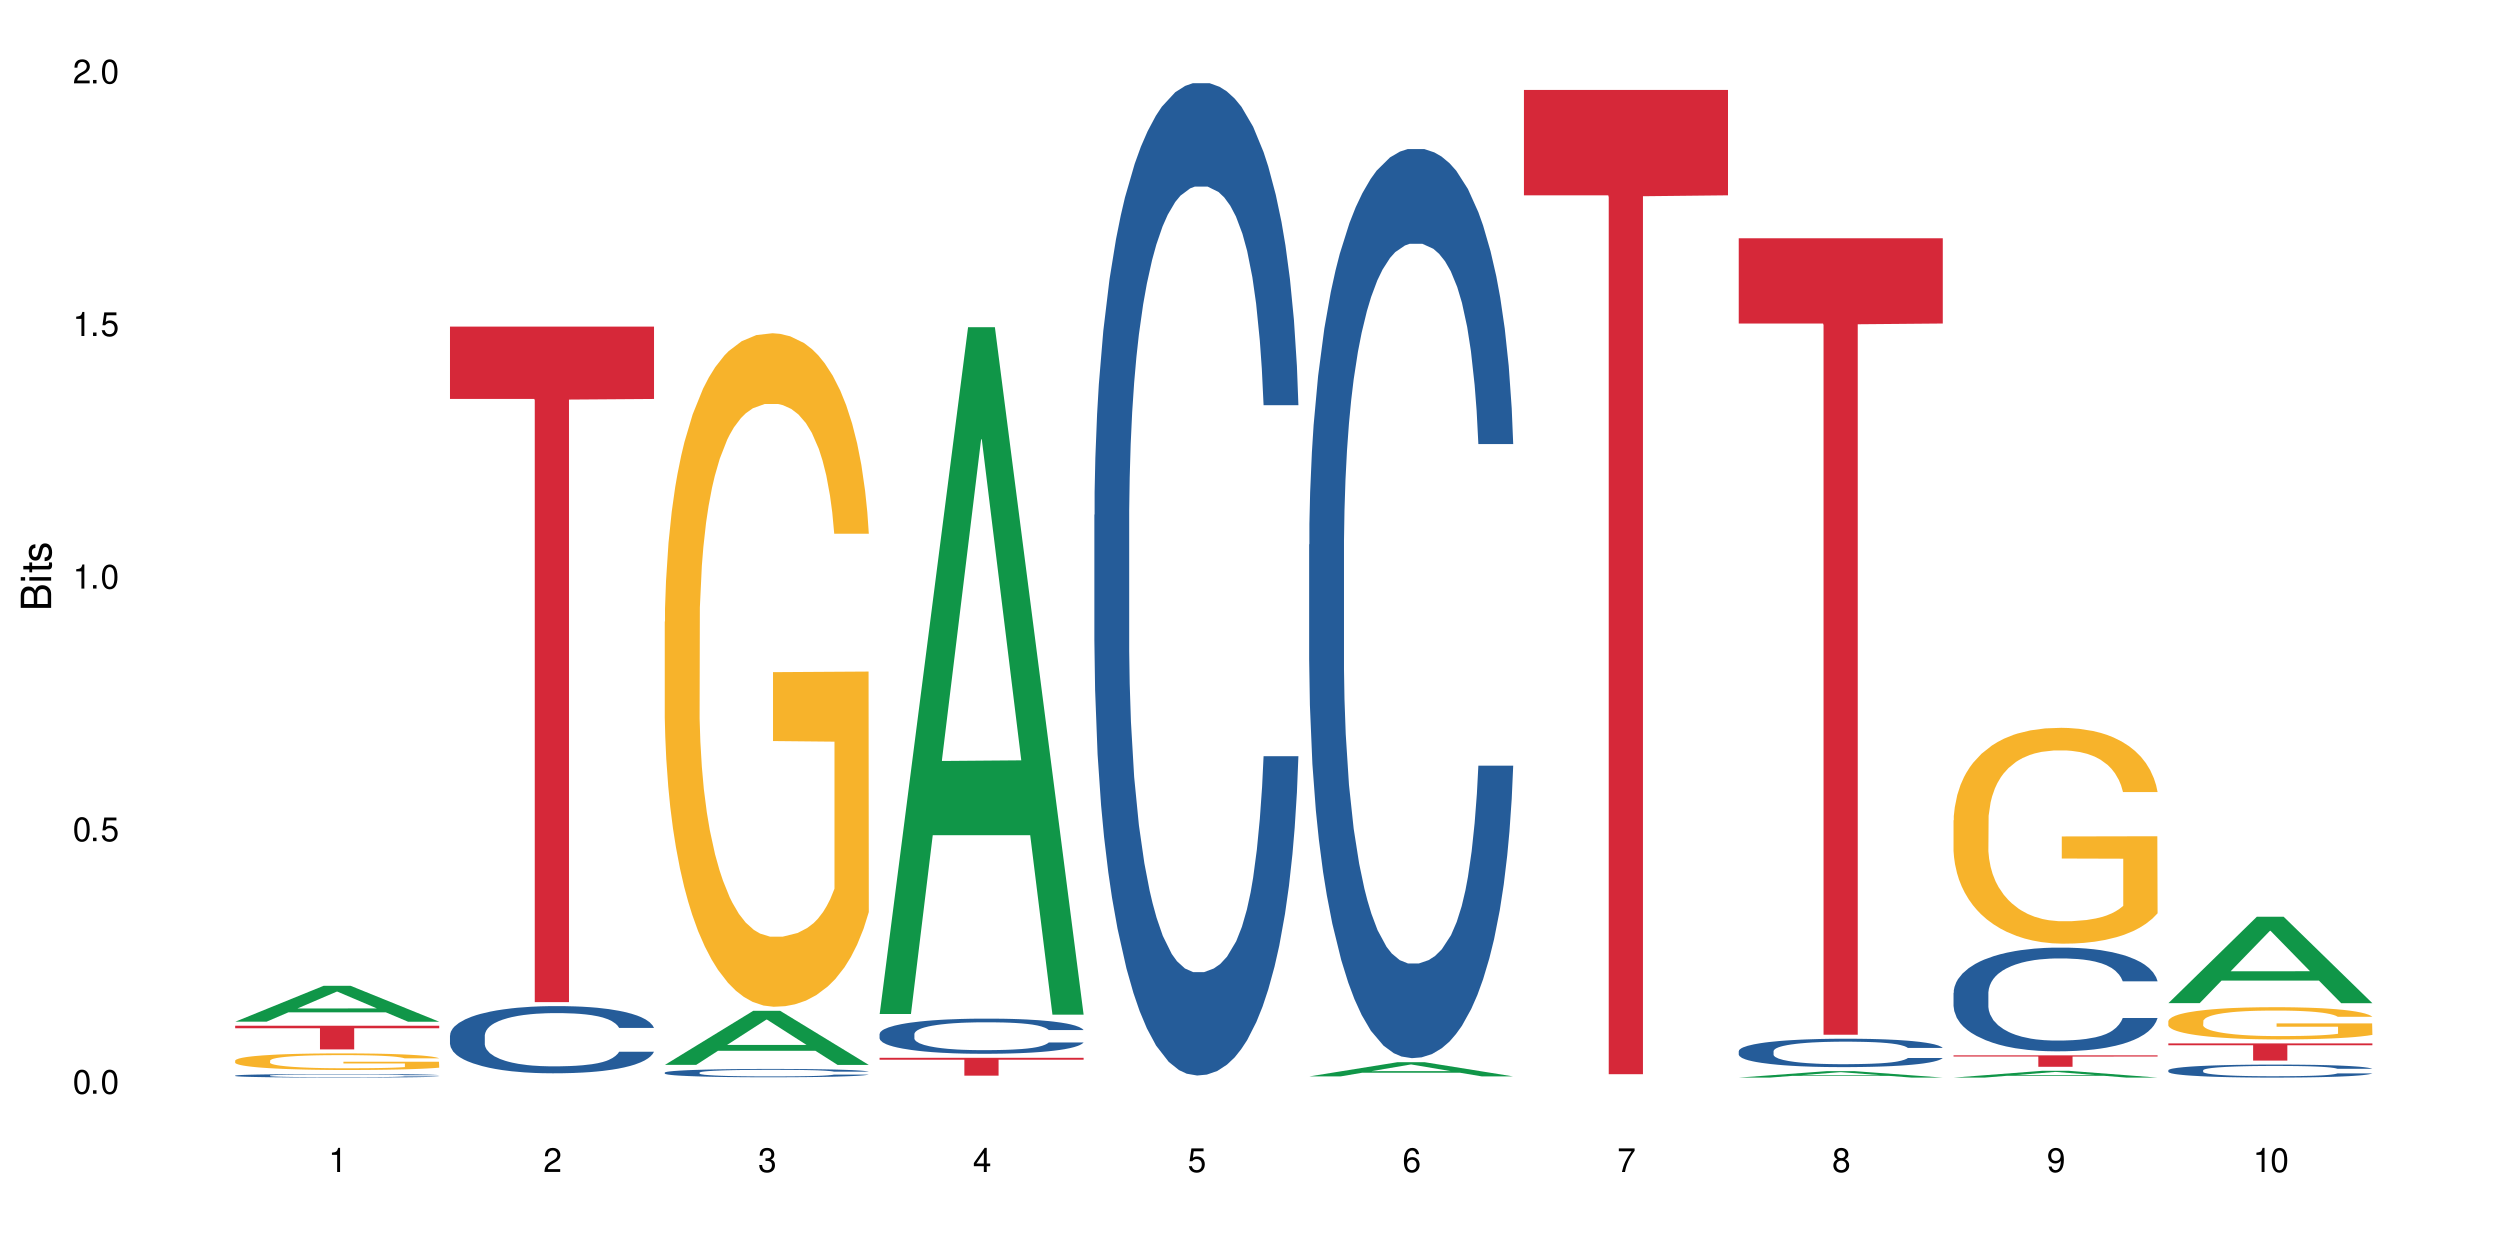 <?xml version="1.0" encoding="UTF-8"?>
<svg xmlns="http://www.w3.org/2000/svg" xmlns:xlink="http://www.w3.org/1999/xlink" width="720" height="360" viewBox="0 0 720 360">
<defs>
<g>
<g id="glyph-0-0">
</g>
<g id="glyph-0-1">
<path d="M 2.641 -6.938 C 2 -6.938 1.422 -6.656 1.078 -6.172 C 0.641 -5.562 0.406 -4.641 0.406 -3.359 C 0.406 -1.016 1.188 0.219 2.641 0.219 C 4.078 0.219 4.859 -1.016 4.859 -3.297 C 4.859 -4.641 4.656 -5.547 4.203 -6.172 C 3.844 -6.656 3.281 -6.938 2.641 -6.938 Z M 2.641 -6.188 C 3.547 -6.188 4 -5.25 4 -3.375 C 4 -1.406 3.562 -0.484 2.625 -0.484 C 1.734 -0.484 1.281 -1.438 1.281 -3.344 C 1.281 -5.25 1.734 -6.188 2.641 -6.188 Z M 2.641 -6.188 "/>
</g>
<g id="glyph-0-2">
<path d="M 1.828 -1 L 0.828 -1 L 0.828 0 L 1.828 0 Z M 1.828 -1 "/>
</g>
<g id="glyph-0-3">
<path d="M 4.562 -6.797 L 1.062 -6.797 L 0.547 -3.094 L 1.328 -3.094 C 1.719 -3.562 2.047 -3.734 2.578 -3.734 C 3.484 -3.734 4.062 -3.109 4.062 -2.094 C 4.062 -1.125 3.484 -0.531 2.578 -0.531 C 1.828 -0.531 1.375 -0.906 1.188 -1.672 L 0.328 -1.672 C 0.453 -1.109 0.547 -0.844 0.75 -0.594 C 1.125 -0.078 1.828 0.219 2.594 0.219 C 3.969 0.219 4.922 -0.781 4.922 -2.219 C 4.922 -3.562 4.031 -4.484 2.719 -4.484 C 2.25 -4.484 1.859 -4.359 1.469 -4.062 L 1.734 -5.969 L 4.562 -5.969 Z M 4.562 -6.797 "/>
</g>
<g id="glyph-0-4">
<path d="M 2.484 -4.938 L 2.484 0 L 3.328 0 L 3.328 -6.938 L 2.766 -6.938 C 2.469 -5.875 2.281 -5.734 0.984 -5.562 L 0.984 -4.938 Z M 2.484 -4.938 "/>
</g>
<g id="glyph-0-5">
<path d="M 4.859 -0.828 L 1.281 -0.828 C 1.359 -1.406 1.672 -1.781 2.5 -2.281 L 3.469 -2.828 C 4.406 -3.344 4.906 -4.062 4.906 -4.906 C 4.906 -5.484 4.672 -6.031 4.266 -6.406 C 3.859 -6.766 3.375 -6.938 2.719 -6.938 C 1.859 -6.938 1.219 -6.625 0.844 -6.031 C 0.609 -5.672 0.5 -5.234 0.484 -4.531 L 1.328 -4.531 C 1.359 -5.016 1.406 -5.281 1.531 -5.516 C 1.75 -5.938 2.188 -6.203 2.703 -6.203 C 3.469 -6.203 4.031 -5.641 4.031 -4.891 C 4.031 -4.344 3.719 -3.859 3.125 -3.516 L 2.234 -3 C 0.812 -2.172 0.406 -1.531 0.328 -0.016 L 4.859 -0.016 Z M 4.859 -0.828 "/>
</g>
<g id="glyph-0-6">
<path d="M 2.125 -3.188 L 2.578 -3.188 C 3.5 -3.188 3.984 -2.766 3.984 -1.922 C 3.984 -1.062 3.469 -0.531 2.594 -0.531 C 1.656 -0.531 1.203 -1 1.156 -2.016 L 0.312 -2.016 C 0.344 -1.453 0.438 -1.094 0.609 -0.781 C 0.953 -0.109 1.625 0.219 2.547 0.219 C 3.953 0.219 4.859 -0.625 4.859 -1.938 C 4.859 -2.828 4.516 -3.297 3.703 -3.594 C 4.344 -3.844 4.656 -4.328 4.656 -5.031 C 4.656 -6.219 3.875 -6.938 2.578 -6.938 C 1.203 -6.938 0.484 -6.172 0.453 -4.703 L 1.297 -4.703 C 1.312 -5.125 1.344 -5.359 1.453 -5.578 C 1.641 -5.969 2.062 -6.203 2.594 -6.203 C 3.344 -6.203 3.797 -5.75 3.797 -5 C 3.797 -4.516 3.609 -4.219 3.25 -4.047 C 3.016 -3.953 2.703 -3.922 2.125 -3.906 Z M 2.125 -3.188 "/>
</g>
<g id="glyph-0-7">
<path d="M 3.141 -1.672 L 3.141 0 L 3.984 0 L 3.984 -1.672 L 4.984 -1.672 L 4.984 -2.438 L 3.984 -2.438 L 3.984 -6.938 L 3.359 -6.938 L 0.266 -2.578 L 0.266 -1.672 Z M 3.141 -2.438 L 1 -2.438 L 3.141 -5.5 Z M 3.141 -2.438 "/>
</g>
<g id="glyph-0-8">
<path d="M 4.781 -5.125 C 4.609 -6.266 3.891 -6.938 2.844 -6.938 C 2.094 -6.938 1.422 -6.578 1.031 -5.953 C 0.594 -5.266 0.406 -4.422 0.406 -3.172 C 0.406 -2 0.578 -1.25 0.984 -0.641 C 1.359 -0.078 1.953 0.219 2.703 0.219 C 3.984 0.219 4.922 -0.75 4.922 -2.094 C 4.922 -3.375 4.062 -4.281 2.844 -4.281 C 2.172 -4.281 1.641 -4.031 1.281 -3.516 C 1.281 -5.234 1.828 -6.188 2.797 -6.188 C 3.391 -6.188 3.797 -5.797 3.938 -5.125 Z M 2.734 -3.531 C 3.547 -3.531 4.062 -2.953 4.062 -2.031 C 4.062 -1.156 3.484 -0.531 2.703 -0.531 C 1.922 -0.531 1.328 -1.188 1.328 -2.078 C 1.328 -2.938 1.906 -3.531 2.734 -3.531 Z M 2.734 -3.531 "/>
</g>
<g id="glyph-0-9">
<path d="M 4.984 -6.797 L 0.438 -6.797 L 0.438 -5.969 L 4.109 -5.969 C 2.5 -3.656 1.828 -2.234 1.328 0 L 2.219 0 C 2.594 -2.172 3.453 -4.047 4.984 -6.094 Z M 4.984 -6.797 "/>
</g>
<g id="glyph-0-10">
<path d="M 3.75 -3.656 C 4.469 -4.094 4.688 -4.438 4.688 -5.078 C 4.688 -6.172 3.844 -6.938 2.641 -6.938 C 1.438 -6.938 0.594 -6.172 0.594 -5.094 C 0.594 -4.438 0.812 -4.094 1.516 -3.656 C 0.734 -3.266 0.359 -2.703 0.359 -1.922 C 0.359 -0.656 1.281 0.219 2.641 0.219 C 3.984 0.219 4.922 -0.656 4.922 -1.922 C 4.922 -2.703 4.531 -3.266 3.75 -3.656 Z M 2.641 -6.188 C 3.359 -6.188 3.812 -5.75 3.812 -5.062 C 3.812 -4.406 3.344 -3.984 2.641 -3.984 C 1.922 -3.984 1.453 -4.406 1.453 -5.078 C 1.453 -5.75 1.922 -6.188 2.641 -6.188 Z M 2.641 -3.266 C 3.484 -3.266 4.062 -2.719 4.062 -1.906 C 4.062 -1.078 3.484 -0.531 2.625 -0.531 C 1.797 -0.531 1.219 -1.094 1.219 -1.906 C 1.219 -2.719 1.781 -3.266 2.641 -3.266 Z M 2.641 -3.266 "/>
</g>
<g id="glyph-0-11">
<path d="M 0.516 -1.578 C 0.672 -0.453 1.406 0.219 2.438 0.219 C 3.188 0.219 3.859 -0.141 4.266 -0.766 C 4.688 -1.453 4.891 -2.297 4.891 -3.547 C 4.891 -4.719 4.703 -5.453 4.312 -6.078 C 3.938 -6.641 3.344 -6.938 2.594 -6.938 C 1.297 -6.938 0.359 -5.969 0.359 -4.625 C 0.359 -3.344 1.234 -2.453 2.453 -2.453 C 3.094 -2.453 3.578 -2.672 4.016 -3.203 C 4 -1.484 3.469 -0.531 2.5 -0.531 C 1.906 -0.531 1.484 -0.906 1.359 -1.578 Z M 2.578 -6.203 C 3.375 -6.203 3.969 -5.531 3.969 -4.641 C 3.969 -3.797 3.391 -3.188 2.547 -3.188 C 1.734 -3.188 1.234 -3.766 1.234 -4.688 C 1.234 -5.562 1.797 -6.203 2.578 -6.203 Z M 2.578 -6.203 "/>
</g>
<g id="glyph-1-0">
</g>
<g id="glyph-1-1">
<path d="M 0 -0.953 L 0 -4.891 C 0 -5.719 -0.234 -6.344 -0.734 -6.797 C -1.188 -7.234 -1.812 -7.469 -2.5 -7.469 C -3.547 -7.469 -4.188 -7 -4.625 -5.875 C -4.984 -6.688 -5.625 -7.094 -6.531 -7.094 C -7.172 -7.094 -7.734 -6.859 -8.141 -6.391 C -8.562 -5.922 -8.75 -5.344 -8.75 -4.5 L -8.75 -0.953 Z M -4.984 -2.062 L -7.766 -2.062 L -7.766 -4.219 C -7.766 -4.844 -7.688 -5.203 -7.453 -5.5 C -7.219 -5.812 -6.859 -5.969 -6.375 -5.969 C -5.891 -5.969 -5.531 -5.812 -5.297 -5.5 C -5.062 -5.203 -4.984 -4.844 -4.984 -4.219 Z M -0.984 -2.062 L -4 -2.062 L -4 -4.781 C -4 -5.766 -3.438 -6.359 -2.484 -6.359 C -1.547 -6.359 -0.984 -5.766 -0.984 -4.781 Z M -0.984 -2.062 "/>
</g>
<g id="glyph-1-2">
<path d="M -6.281 -1.797 L -6.281 -0.797 L 0 -0.797 L 0 -1.797 Z M -8.75 -1.797 L -8.75 -0.797 L -7.484 -0.797 L -7.484 -1.797 Z M -8.75 -1.797 "/>
</g>
<g id="glyph-1-3">
<path d="M -6.281 -3.047 L -6.281 -2.016 L -8.016 -2.016 L -8.016 -1.016 L -6.281 -1.016 L -6.281 -0.172 L -5.469 -0.172 L -5.469 -1.016 L -0.719 -1.016 C -0.078 -1.016 0.281 -1.453 0.281 -2.234 C 0.281 -2.5 0.25 -2.719 0.188 -3.047 L -0.641 -3.047 C -0.609 -2.906 -0.594 -2.766 -0.594 -2.562 C -0.594 -2.141 -0.719 -2.016 -1.156 -2.016 L -5.469 -2.016 L -5.469 -3.047 Z M -6.281 -3.047 "/>
</g>
<g id="glyph-1-4">
<path d="M -4.531 -5.25 C -5.766 -5.25 -6.469 -4.422 -6.469 -2.969 C -6.469 -1.516 -5.719 -0.562 -4.547 -0.562 C -3.562 -0.562 -3.094 -1.062 -2.734 -2.562 L -2.516 -3.484 C -2.344 -4.188 -2.094 -4.469 -1.641 -4.469 C -1.047 -4.469 -0.641 -3.875 -0.641 -3 C -0.641 -2.453 -0.797 -2 -1.062 -1.75 C -1.25 -1.594 -1.422 -1.531 -1.875 -1.469 L -1.875 -0.406 C -0.422 -0.453 0.281 -1.266 0.281 -2.922 C 0.281 -4.5 -0.5 -5.516 -1.719 -5.516 C -2.656 -5.516 -3.172 -4.984 -3.469 -3.734 L -3.703 -2.766 C -3.891 -1.953 -4.156 -1.609 -4.594 -1.609 C -5.188 -1.609 -5.547 -2.125 -5.547 -2.938 C -5.547 -3.75 -5.203 -4.172 -4.531 -4.203 Z M -4.531 -5.25 "/>
</g>
</g>
</defs>
<rect x="-72" y="-36" width="864" height="432" fill="rgb(100%, 100%, 100%)" fill-opacity="1"/>
<path fill-rule="nonzero" fill="rgb(6.275%, 58.824%, 28.235%)" fill-opacity="1" d="M 67.73 294.246 L 67.793 294.238 L 93.223 283.902 L 100.945 283.902 L 126.5 294.258 L 117.52 294.258 L 111.117 291.555 L 83.051 291.555 L 76.773 294.246 L 67.73 294.246 L 85.75 290.434 L 108.543 290.426 L 97.176 285.594 L 97.051 285.582 L 96.926 285.613 L 85.688 290.426 L 85.75 290.434 Z M 67.73 294.246 "/>
<path fill-rule="nonzero" fill="rgb(14.51%, 36.078%, 60%)" fill-opacity="1" d="M 67.73 309.762 L 67.801 309.762 L 67.801 309.738 L 68.02 309.703 L 68.52 309.656 L 69.02 309.625 L 70.312 309.57 L 72.102 309.516 L 73.965 309.473 L 75.328 309.449 L 76.547 309.43 L 79.34 309.395 L 81.133 309.375 L 83.066 309.359 L 85.434 309.344 L 87.152 309.336 L 91.023 309.32 L 93.891 309.312 L 96.113 309.309 L 100.914 309.309 L 103.781 309.312 L 105.859 309.32 L 108.152 309.328 L 110.086 309.336 L 113.457 309.355 L 116.465 309.383 L 117.828 309.398 L 119.977 309.426 L 121.625 309.457 L 122.773 309.48 L 124.062 309.516 L 125.207 309.559 L 126.07 309.605 L 126.5 309.648 L 116.465 309.648 L 115.965 309.609 L 115.391 309.578 L 114.316 309.539 L 113.238 309.512 L 111.734 309.484 L 110.375 309.469 L 108.512 309.449 L 106.863 309.438 L 105.141 309.43 L 103.492 309.426 L 100.34 309.418 L 96.684 309.418 L 95.324 309.422 L 92.527 309.43 L 91.023 309.434 L 88.871 309.449 L 87.367 309.461 L 85.578 309.48 L 84.359 309.496 L 82.852 309.52 L 81.777 309.543 L 80.559 309.574 L 79.844 309.598 L 79.199 309.621 L 78.625 309.652 L 78.195 309.688 L 77.906 309.723 L 77.766 309.758 L 77.766 309.902 L 77.906 309.938 L 78.266 309.977 L 79.199 310.035 L 80.559 310.086 L 82.137 310.125 L 84.5 310.168 L 85.648 310.18 L 87.441 310.199 L 90.02 310.219 L 91.523 310.227 L 93.816 310.234 L 96.184 310.238 L 99.336 310.238 L 102.133 310.234 L 103.996 310.23 L 105.93 310.223 L 108.582 310.207 L 110.23 310.191 L 111.664 310.172 L 112.738 310.156 L 113.457 310.141 L 114.531 310.109 L 115.391 310.078 L 116.035 310.047 L 116.465 310.012 L 126.5 310.012 L 126.07 310.051 L 125.422 310.086 L 124.777 310.113 L 123.777 310.148 L 122.629 310.176 L 120.98 310.211 L 119.617 310.234 L 117.828 310.258 L 116.18 310.273 L 114.387 310.289 L 111.734 310.309 L 110.016 310.32 L 108.152 310.328 L 105.93 310.336 L 103.137 310.34 L 100.125 310.344 L 97.328 310.348 L 94.32 310.344 L 92.098 310.34 L 89.16 310.332 L 85.504 310.316 L 82.852 310.297 L 80.773 310.277 L 78.984 310.262 L 76.977 310.234 L 74.395 310.191 L 72.82 310.16 L 71.746 310.133 L 70.527 310.098 L 69.664 310.062 L 68.664 310.012 L 67.945 309.945 L 67.73 309.891 Z M 67.73 309.762 "/>
<path fill-rule="nonzero" fill="rgb(96.863%, 70.196%, 16.863%)" fill-opacity="1" d="M 67.73 305.426 L 67.801 305.422 L 67.801 305.332 L 68.09 305.137 L 68.805 304.863 L 69.738 304.641 L 70.742 304.469 L 71.387 304.375 L 72.461 304.246 L 73.395 304.148 L 75.758 303.953 L 78.77 303.77 L 80.418 303.688 L 82.281 303.613 L 84.93 303.531 L 86.148 303.5 L 89.875 303.43 L 94.105 303.387 L 98.762 303.375 L 100.914 303.379 L 103.852 303.395 L 107.863 303.445 L 110.16 303.488 L 111.949 303.531 L 113.812 303.59 L 116.105 303.676 L 118.258 303.781 L 119.977 303.887 L 121.695 304.016 L 123.129 304.156 L 124.348 304.309 L 125.422 304.492 L 126.07 304.645 L 126.5 304.801 L 116.535 304.801 L 115.965 304.645 L 115.32 304.527 L 114.242 304.383 L 113.168 304.277 L 112.094 304.195 L 110.086 304.082 L 108.367 304.012 L 106.215 303.953 L 104.137 303.914 L 101.773 303.887 L 100.34 303.879 L 96.543 303.879 L 93.102 303.906 L 91.094 303.941 L 89.66 303.977 L 87.656 304.043 L 86.438 304.098 L 85.719 304.129 L 83.57 304.266 L 82.137 304.387 L 81.348 304.473 L 80.344 304.602 L 79.629 304.719 L 78.84 304.895 L 78.41 305.027 L 77.836 305.324 L 77.766 306.109 L 77.98 306.277 L 78.41 306.457 L 78.984 306.613 L 79.844 306.777 L 80.703 306.906 L 82.207 307.078 L 83.496 307.191 L 84.5 307.266 L 86.438 307.383 L 87.227 307.422 L 89.09 307.5 L 91.023 307.562 L 93.387 307.613 L 95.18 307.641 L 98.047 307.66 L 101.703 307.66 L 106 307.637 L 108.727 307.602 L 110.59 307.566 L 111.809 307.535 L 113.312 307.488 L 114.387 307.445 L 115.391 307.395 L 116.609 307.32 L 116.609 306.277 L 98.906 306.273 L 98.906 305.781 L 126.426 305.777 L 126.5 307.488 L 124.992 307.605 L 123.129 307.719 L 121.34 307.805 L 119.477 307.879 L 116.824 307.965 L 114.672 308.016 L 111.375 308.078 L 108.367 308.117 L 105.215 308.145 L 102.418 308.156 L 99.121 308.16 L 96.184 308.152 L 93.031 308.125 L 90.52 308.09 L 88.227 308.047 L 85.934 307.988 L 83.066 307.898 L 81.203 307.824 L 79.27 307.73 L 77.336 307.621 L 75.613 307.504 L 74.469 307.414 L 73.32 307.309 L 72.102 307.176 L 70.957 307.027 L 70.098 306.895 L 69.309 306.738 L 68.734 306.594 L 68.16 306.398 L 67.875 306.242 L 67.73 306.105 Z M 67.73 305.426 "/>
<path fill-rule="nonzero" fill="rgb(83.922%, 15.686%, 22.353%)" fill-opacity="1" d="M 67.73 295.406 L 126.5 295.406 L 126.5 296.137 L 102.008 296.145 L 102.008 302.223 L 92.152 302.223 L 92.152 296.148 L 92.008 296.137 L 67.73 296.137 Z M 67.73 295.406 "/>
<path fill-rule="nonzero" fill="rgb(14.51%, 36.078%, 60%)" fill-opacity="1" d="M 129.594 298.188 L 129.664 298.168 L 129.664 297.746 L 129.879 297.074 L 130.379 296.227 L 130.883 295.641 L 132.172 294.598 L 133.965 293.59 L 135.828 292.812 L 137.188 292.352 L 138.406 292 L 141.203 291.344 L 142.992 291.008 L 144.93 290.711 L 147.293 290.41 L 149.016 290.23 L 152.883 289.949 L 155.75 289.824 L 157.973 289.773 L 162.773 289.773 L 165.641 289.844 L 167.719 289.93 L 170.012 290.074 L 171.949 290.23 L 175.316 290.621 L 178.324 291.117 L 179.688 291.398 L 181.836 291.945 L 183.484 292.477 L 184.633 292.938 L 185.922 293.59 L 187.07 294.387 L 187.93 295.289 L 188.359 296.047 L 178.324 296.047 L 177.824 295.34 L 177.25 294.793 L 176.176 294.066 L 175.102 293.555 L 173.598 293.043 L 172.234 292.707 L 170.371 292.371 L 168.723 292.16 L 167.004 292 L 165.355 291.895 L 162.199 291.789 L 158.547 291.789 L 157.184 291.824 L 154.391 291.965 L 152.883 292.09 L 150.734 292.336 L 149.23 292.566 L 147.438 292.918 L 146.219 293.219 L 144.715 293.68 L 143.641 294.086 L 142.422 294.668 L 141.703 295.109 L 141.059 295.605 L 140.484 296.188 L 140.055 296.809 L 139.77 297.461 L 139.625 298.098 L 139.625 300.84 L 139.77 301.477 L 140.129 302.219 L 141.059 303.297 L 142.422 304.234 L 143.996 304.977 L 145.504 305.508 L 146.363 305.754 L 147.508 306.035 L 149.301 306.391 L 151.879 306.742 L 153.387 306.887 L 155.68 307.027 L 158.043 307.098 L 161.199 307.098 L 163.992 307.027 L 165.855 306.938 L 167.789 306.797 L 170.441 306.496 L 172.09 306.215 L 173.523 305.879 L 174.598 305.543 L 175.316 305.258 L 176.391 304.711 L 177.25 304.109 L 177.895 303.492 L 178.324 302.891 L 188.359 302.891 L 187.93 303.598 L 187.285 304.285 L 186.641 304.797 L 185.637 305.418 L 184.488 305.965 L 182.84 306.586 L 181.48 306.992 L 179.688 307.434 L 178.039 307.77 L 176.246 308.07 L 173.598 308.422 L 171.875 308.598 L 170.012 308.758 L 167.789 308.898 L 164.996 309.023 L 161.984 309.094 L 159.191 309.113 L 156.18 309.078 L 153.957 309.008 L 151.02 308.848 L 147.367 308.527 L 144.715 308.191 L 142.637 307.855 L 140.844 307.504 L 138.836 307.027 L 136.258 306.25 L 134.68 305.648 L 133.605 305.152 L 132.387 304.461 L 131.527 303.844 L 130.523 302.855 L 129.809 301.598 L 129.594 300.625 Z M 129.594 298.188 "/>
<path fill-rule="nonzero" fill="rgb(83.922%, 15.686%, 22.353%)" fill-opacity="1" d="M 129.594 94.07 L 188.359 94.07 L 188.359 114.898 L 163.867 115.078 L 163.867 288.621 L 154.012 288.621 L 154.012 115.262 L 153.871 114.898 L 129.594 114.898 Z M 129.594 94.07 "/>
<path fill-rule="nonzero" fill="rgb(6.275%, 58.824%, 28.235%)" fill-opacity="1" d="M 191.453 306.691 L 191.516 306.68 L 216.945 291.105 L 224.668 291.105 L 250.219 306.707 L 241.242 306.707 L 234.84 302.633 L 206.773 302.633 L 200.492 306.691 L 191.453 306.691 L 209.473 300.949 L 232.266 300.934 L 220.898 293.652 L 220.773 293.641 L 220.648 293.684 L 209.41 300.934 L 209.473 300.949 Z M 191.453 306.691 "/>
<path fill-rule="nonzero" fill="rgb(14.51%, 36.078%, 60%)" fill-opacity="1" d="M 191.453 308.902 L 191.523 308.898 L 191.523 308.848 L 191.738 308.762 L 192.242 308.656 L 192.742 308.586 L 194.031 308.457 L 195.824 308.332 L 197.688 308.234 L 199.051 308.176 L 200.27 308.133 L 203.062 308.051 L 204.855 308.012 L 206.789 307.973 L 209.156 307.938 L 210.875 307.914 L 214.746 307.879 L 217.613 307.863 L 219.832 307.859 L 224.637 307.859 L 227.5 307.867 L 229.582 307.879 L 231.875 307.895 L 233.809 307.914 L 237.176 307.965 L 240.188 308.023 L 241.547 308.059 L 243.699 308.129 L 245.348 308.191 L 246.492 308.25 L 247.785 308.332 L 248.93 308.43 L 249.789 308.543 L 250.219 308.637 L 240.188 308.637 L 239.684 308.547 L 239.113 308.48 L 238.035 308.391 L 236.961 308.328 L 235.457 308.262 L 234.094 308.223 L 232.23 308.18 L 230.582 308.152 L 228.863 308.133 L 227.215 308.121 L 224.062 308.109 L 220.406 308.109 L 219.043 308.113 L 216.25 308.129 L 214.746 308.145 L 212.594 308.176 L 211.09 308.203 L 209.297 308.246 L 208.078 308.285 L 206.574 308.344 L 205.5 308.391 L 204.281 308.465 L 203.566 308.52 L 202.918 308.582 L 202.348 308.652 L 201.918 308.73 L 201.629 308.812 L 201.484 308.891 L 201.484 309.23 L 201.629 309.309 L 201.988 309.398 L 202.918 309.535 L 204.281 309.648 L 205.859 309.742 L 207.363 309.809 L 208.223 309.84 L 209.371 309.875 L 211.16 309.918 L 213.742 309.961 L 215.246 309.977 L 217.539 309.996 L 219.906 310.004 L 223.059 310.004 L 225.852 309.996 L 227.715 309.984 L 229.652 309.969 L 232.305 309.93 L 233.953 309.895 L 235.387 309.855 L 236.461 309.812 L 237.176 309.777 L 238.254 309.711 L 239.113 309.633 L 239.758 309.559 L 240.188 309.484 L 250.219 309.484 L 249.789 309.57 L 249.145 309.656 L 248.5 309.719 L 247.496 309.797 L 246.352 309.863 L 244.703 309.941 L 243.34 309.992 L 241.547 310.047 L 239.898 310.09 L 238.109 310.125 L 235.457 310.168 L 233.738 310.191 L 231.875 310.211 L 229.652 310.227 L 226.855 310.242 L 223.848 310.254 L 221.051 310.254 L 218.043 310.25 L 215.82 310.242 L 212.883 310.223 L 209.227 310.184 L 206.574 310.141 L 204.496 310.098 L 202.703 310.055 L 200.699 309.996 L 198.117 309.898 L 196.543 309.824 L 195.465 309.766 L 194.246 309.68 L 193.387 309.602 L 192.383 309.48 L 191.668 309.324 L 191.453 309.203 Z M 191.453 308.902 "/>
<path fill-rule="nonzero" fill="rgb(96.863%, 70.196%, 16.863%)" fill-opacity="1" d="M 191.453 179.055 L 191.523 178.879 L 191.523 175.336 L 191.812 167.363 L 192.527 156.379 L 193.461 147.344 L 194.461 140.258 L 195.109 136.539 L 196.184 131.223 L 197.113 127.328 L 199.48 119.355 L 202.488 111.914 L 204.137 108.727 L 206 105.715 L 208.652 102.348 L 209.871 101.105 L 213.598 98.273 L 217.828 96.5 L 222.484 95.969 L 224.637 96.148 L 227.574 96.855 L 231.586 98.805 L 233.879 100.574 L 235.672 102.348 L 237.535 104.652 L 239.828 108.195 L 241.98 112.445 L 243.699 116.695 L 245.418 122.012 L 246.852 127.68 L 248.07 133.883 L 249.145 141.32 L 249.789 147.523 L 250.219 153.723 L 240.258 153.723 L 239.684 147.523 L 239.039 142.738 L 237.965 136.895 L 236.891 132.641 L 235.816 129.273 L 233.809 124.668 L 232.09 121.836 L 229.938 119.355 L 227.859 117.762 L 225.496 116.695 L 224.062 116.344 L 220.262 116.344 L 216.824 117.582 L 214.816 119 L 213.383 120.418 L 211.375 123.074 L 210.156 125.199 L 209.441 126.617 L 207.293 132.109 L 205.859 137.07 L 205.07 140.438 L 204.066 145.75 L 203.348 150.535 L 202.562 157.621 L 202.133 162.934 L 201.559 174.98 L 201.484 206.867 L 201.703 213.602 L 202.133 220.863 L 202.703 227.242 L 203.566 233.973 L 204.426 239.109 L 205.93 246.02 L 207.219 250.625 L 208.223 253.637 L 210.156 258.422 L 210.945 260.016 L 212.809 263.203 L 214.746 265.684 L 217.109 267.809 L 218.902 268.871 L 221.77 269.758 L 225.422 269.758 L 229.723 268.695 L 232.445 267.277 L 234.309 265.863 L 235.527 264.621 L 237.035 262.672 L 238.109 260.902 L 239.113 258.953 L 240.332 255.941 L 240.332 213.602 L 222.629 213.422 L 222.629 193.582 L 250.148 193.406 L 250.219 262.672 L 248.715 267.457 L 246.852 272.062 L 245.059 275.605 L 243.195 278.617 L 240.547 281.984 L 238.395 284.109 L 235.098 286.59 L 232.09 288.184 L 228.934 289.246 L 226.141 289.777 L 222.844 289.953 L 219.906 289.602 L 216.75 288.539 L 214.242 287.121 L 211.949 285.348 L 209.656 283.047 L 206.789 279.324 L 204.926 276.312 L 202.992 272.594 L 201.055 268.164 L 199.336 263.383 L 198.191 259.66 L 197.043 255.41 L 195.824 250.094 L 194.68 244.07 L 193.816 238.578 L 193.031 232.379 L 192.457 226.531 L 191.883 218.562 L 191.598 212.184 L 191.453 206.691 Z M 191.453 179.055 "/>
<path fill-rule="nonzero" fill="rgb(6.275%, 58.824%, 28.235%)" fill-opacity="1" d="M 253.312 292.035 L 253.375 291.848 L 278.805 94.23 L 286.527 94.23 L 312.082 292.223 L 303.102 292.223 L 296.699 240.539 L 268.633 240.539 L 262.355 292.035 L 253.312 292.035 L 271.332 219.16 L 294.125 218.973 L 282.762 126.578 L 282.633 126.395 L 282.508 126.949 L 271.27 218.973 L 271.332 219.16 Z M 253.312 292.035 "/>
<path fill-rule="nonzero" fill="rgb(14.51%, 36.078%, 60%)" fill-opacity="1" d="M 253.312 297.777 L 253.387 297.766 L 253.387 297.543 L 253.602 297.191 L 254.102 296.75 L 254.605 296.441 L 255.895 295.898 L 257.684 295.371 L 259.547 294.961 L 260.91 294.723 L 262.129 294.535 L 264.922 294.195 L 266.715 294.02 L 268.652 293.859 L 271.016 293.703 L 272.734 293.613 L 276.605 293.465 L 279.473 293.398 L 281.695 293.371 L 286.496 293.371 L 289.363 293.406 L 291.441 293.453 L 293.734 293.527 L 295.668 293.613 L 299.039 293.816 L 302.047 294.074 L 303.41 294.223 L 305.559 294.508 L 307.207 294.785 L 308.355 295.027 L 309.645 295.371 L 310.793 295.785 L 311.652 296.258 L 312.082 296.656 L 302.047 296.656 L 301.547 296.285 L 300.973 296 L 299.898 295.621 L 298.824 295.352 L 297.316 295.082 L 295.957 294.906 L 294.094 294.73 L 292.445 294.621 L 290.723 294.535 L 289.074 294.48 L 285.922 294.426 L 282.266 294.426 L 280.906 294.445 L 278.109 294.52 L 276.605 294.582 L 274.457 294.711 L 272.949 294.832 L 271.16 295.02 L 269.941 295.176 L 268.434 295.414 L 267.359 295.629 L 266.141 295.934 L 265.426 296.164 L 264.781 296.426 L 264.207 296.73 L 263.777 297.055 L 263.492 297.395 L 263.348 297.73 L 263.348 299.164 L 263.492 299.496 L 263.848 299.887 L 264.781 300.449 L 266.141 300.941 L 267.719 301.328 L 269.223 301.605 L 270.082 301.734 L 271.23 301.883 L 273.023 302.07 L 275.602 302.254 L 277.105 302.328 L 279.402 302.402 L 281.766 302.438 L 284.918 302.438 L 287.715 302.402 L 289.578 302.355 L 291.512 302.281 L 294.164 302.125 L 295.812 301.977 L 297.246 301.801 L 298.32 301.625 L 299.039 301.477 L 300.113 301.191 L 300.973 300.875 L 301.617 300.551 L 302.047 300.238 L 312.082 300.238 L 311.652 300.605 L 311.008 300.969 L 310.363 301.234 L 309.359 301.559 L 308.211 301.848 L 306.562 302.172 L 305.203 302.383 L 303.41 302.613 L 301.762 302.789 L 299.969 302.949 L 297.316 303.133 L 295.598 303.227 L 293.734 303.309 L 291.512 303.383 L 288.719 303.449 L 285.707 303.484 L 282.914 303.492 L 279.902 303.477 L 277.68 303.438 L 274.742 303.355 L 271.086 303.188 L 268.434 303.012 L 266.355 302.836 L 264.566 302.652 L 262.559 302.402 L 259.98 301.996 L 258.402 301.68 L 257.328 301.422 L 256.109 301.059 L 255.25 300.738 L 254.246 300.219 L 253.527 299.562 L 253.312 299.051 Z M 253.312 297.777 "/>
<path fill-rule="nonzero" fill="rgb(83.922%, 15.686%, 22.353%)" fill-opacity="1" d="M 253.312 304.645 L 312.082 304.645 L 312.082 305.195 L 287.59 305.199 L 287.59 309.797 L 277.734 309.797 L 277.734 305.207 L 277.594 305.195 L 253.312 305.195 Z M 253.312 304.645 "/>
<path fill-rule="nonzero" fill="rgb(14.51%, 36.078%, 60%)" fill-opacity="1" d="M 315.176 148.301 L 315.246 148.043 L 315.246 141.77 L 315.461 131.844 L 315.961 119.305 L 316.465 110.684 L 317.754 95.27 L 319.547 80.379 L 321.41 68.887 L 322.77 62.094 L 323.988 56.867 L 326.785 47.203 L 328.578 42.238 L 330.512 37.797 L 332.875 33.355 L 334.598 30.742 L 338.465 26.562 L 341.332 24.734 L 343.555 23.953 L 348.355 23.953 L 351.223 24.996 L 353.301 26.301 L 355.594 28.395 L 357.531 30.742 L 360.898 36.492 L 363.91 43.805 L 365.27 47.984 L 367.422 56.086 L 369.07 63.922 L 370.215 70.715 L 371.504 80.379 L 372.652 92.137 L 373.512 105.457 L 373.941 116.691 L 363.91 116.691 L 363.406 106.242 L 362.832 98.145 L 361.758 87.434 L 360.684 79.855 L 359.18 72.281 L 357.816 67.316 L 355.953 62.355 L 354.305 59.219 L 352.586 56.867 L 350.938 55.301 L 347.785 53.734 L 344.129 53.734 L 342.766 54.254 L 339.973 56.344 L 338.465 58.176 L 336.316 61.832 L 334.812 65.227 L 333.02 70.453 L 331.801 74.895 L 330.297 81.688 L 329.223 87.695 L 328.004 96.316 L 327.285 102.848 L 326.641 110.16 L 326.066 118.781 L 325.637 127.926 L 325.352 137.59 L 325.207 146.996 L 325.207 187.488 L 325.352 196.895 L 325.711 207.867 L 326.641 223.801 L 328.004 237.648 L 329.578 248.617 L 331.086 256.457 L 331.945 260.113 L 333.09 264.293 L 334.883 269.52 L 337.465 274.742 L 338.969 276.832 L 341.262 278.922 L 343.625 279.969 L 346.781 279.969 L 349.574 278.922 L 351.438 277.617 L 353.375 275.527 L 356.023 271.086 L 357.672 266.906 L 359.105 261.941 L 360.184 256.98 L 360.898 252.801 L 361.973 244.699 L 362.832 235.816 L 363.48 226.676 L 363.91 217.793 L 373.941 217.793 L 373.512 228.242 L 372.867 238.43 L 372.223 246.008 L 371.219 255.148 L 370.07 263.25 L 368.422 272.391 L 367.062 278.402 L 365.27 284.93 L 363.621 289.895 L 361.832 294.336 L 359.18 299.562 L 357.457 302.172 L 355.594 304.523 L 353.375 306.613 L 350.578 308.441 L 347.57 309.488 L 344.773 309.75 L 341.762 309.227 L 339.543 308.184 L 336.602 305.832 L 332.949 301.129 L 330.297 296.164 L 328.219 291.203 L 326.426 285.977 L 324.418 278.922 L 321.84 267.43 L 320.262 258.547 L 319.188 251.23 L 317.969 241.043 L 317.109 231.898 L 316.105 217.27 L 315.391 198.723 L 315.176 184.355 Z M 315.176 148.301 "/>
<path fill-rule="nonzero" fill="rgb(6.275%, 58.824%, 28.235%)" fill-opacity="1" d="M 377.035 310.008 L 377.098 310.004 L 402.527 305.906 L 410.25 305.906 L 435.805 310.012 L 426.824 310.012 L 420.422 308.938 L 392.355 308.938 L 386.078 310.008 L 377.035 310.008 L 395.055 308.496 L 417.848 308.492 L 406.48 306.574 L 406.355 306.57 L 406.23 306.582 L 394.992 308.492 L 395.055 308.496 Z M 377.035 310.008 "/>
<path fill-rule="nonzero" fill="rgb(14.51%, 36.078%, 60%)" fill-opacity="1" d="M 377.035 156.852 L 377.105 156.613 L 377.105 150.867 L 377.32 141.773 L 377.824 130.285 L 378.324 122.391 L 379.617 108.27 L 381.406 94.629 L 383.27 84.098 L 384.633 77.875 L 385.852 73.09 L 388.645 64.234 L 390.438 59.688 L 392.371 55.617 L 394.738 51.547 L 396.457 49.156 L 400.328 45.328 L 403.195 43.652 L 405.414 42.934 L 410.219 42.934 L 413.086 43.891 L 415.164 45.086 L 417.457 47 L 419.391 49.156 L 422.758 54.422 L 425.77 61.121 L 427.133 64.949 L 429.281 72.371 L 430.93 79.551 L 432.078 85.773 L 433.367 94.629 L 434.512 105.398 L 435.375 117.602 L 435.805 127.895 L 425.77 127.895 L 425.27 118.32 L 424.695 110.902 L 423.621 101.09 L 422.543 94.148 L 421.039 87.207 L 419.68 82.66 L 417.816 78.113 L 416.168 75.242 L 414.445 73.09 L 412.797 71.652 L 409.645 70.215 L 405.988 70.215 L 404.629 70.695 L 401.832 72.609 L 400.328 74.285 L 398.176 77.637 L 396.672 80.746 L 394.879 85.531 L 393.664 89.602 L 392.156 95.824 L 391.082 101.328 L 389.863 109.227 L 389.148 115.211 L 388.504 121.91 L 387.93 129.809 L 387.5 138.184 L 387.211 147.039 L 387.07 155.656 L 387.07 192.75 L 387.211 201.367 L 387.57 211.418 L 388.504 226.016 L 389.863 238.699 L 391.441 248.754 L 392.945 255.934 L 393.805 259.281 L 394.953 263.113 L 396.742 267.898 L 399.324 272.684 L 400.828 274.602 L 403.121 276.516 L 405.488 277.473 L 408.641 277.473 L 411.438 276.516 L 413.301 275.316 L 415.234 273.402 L 417.887 269.336 L 419.535 265.504 L 420.969 260.957 L 422.043 256.41 L 422.758 252.582 L 423.836 245.164 L 424.695 237.027 L 425.34 228.648 L 425.77 220.512 L 435.805 220.512 L 435.375 230.086 L 434.727 239.418 L 434.082 246.359 L 433.078 254.734 L 431.934 262.156 L 430.285 270.531 L 428.922 276.035 L 427.133 282.02 L 425.484 286.566 L 423.691 290.633 L 421.039 295.422 L 419.32 297.812 L 417.457 299.969 L 415.234 301.883 L 412.438 303.559 L 409.43 304.516 L 406.633 304.754 L 403.625 304.277 L 401.402 303.32 L 398.465 301.164 L 394.809 296.855 L 392.156 292.309 L 390.078 287.762 L 388.289 282.977 L 386.281 276.516 L 383.699 265.984 L 382.125 257.848 L 381.047 251.145 L 379.832 241.812 L 378.969 233.438 L 377.969 220.035 L 377.25 203.043 L 377.035 189.879 Z M 377.035 156.852 "/>
<path fill-rule="nonzero" fill="rgb(83.922%, 15.686%, 22.353%)" fill-opacity="1" d="M 438.895 25.906 L 497.664 25.906 L 497.664 56.25 L 473.172 56.516 L 473.172 309.371 L 463.316 309.371 L 463.316 56.781 L 463.176 56.25 L 438.895 56.25 Z M 438.895 25.906 "/>
<path fill-rule="nonzero" fill="rgb(6.275%, 58.824%, 28.235%)" fill-opacity="1" d="M 500.758 310.344 L 500.82 310.344 L 526.25 308.48 L 533.973 308.48 L 559.523 310.348 L 550.547 310.348 L 544.141 309.859 L 516.078 309.859 L 509.797 310.344 L 500.758 310.344 L 518.777 309.656 L 541.566 309.656 L 530.203 308.785 L 530.078 308.785 L 529.953 308.789 L 518.715 309.656 L 518.777 309.656 Z M 500.758 310.344 "/>
<path fill-rule="nonzero" fill="rgb(14.51%, 36.078%, 60%)" fill-opacity="1" d="M 500.758 302.715 L 500.828 302.707 L 500.828 302.527 L 501.043 302.242 L 501.547 301.883 L 502.047 301.637 L 503.336 301.195 L 505.129 300.77 L 506.992 300.441 L 508.355 300.246 L 509.57 300.098 L 512.367 299.82 L 514.16 299.68 L 516.094 299.555 L 518.461 299.426 L 520.18 299.352 L 524.051 299.23 L 526.914 299.18 L 529.137 299.156 L 533.938 299.156 L 536.805 299.188 L 538.883 299.223 L 541.18 299.285 L 543.113 299.352 L 546.48 299.516 L 549.492 299.727 L 550.852 299.844 L 553.004 300.074 L 554.652 300.301 L 555.797 300.496 L 557.09 300.77 L 558.234 301.105 L 559.094 301.488 L 559.523 301.809 L 549.492 301.809 L 548.988 301.512 L 548.418 301.277 L 547.34 300.973 L 546.266 300.754 L 544.762 300.539 L 543.398 300.398 L 541.535 300.254 L 539.887 300.164 L 538.168 300.098 L 536.52 300.055 L 533.367 300.008 L 529.711 300.008 L 528.348 300.023 L 525.555 300.082 L 524.051 300.137 L 521.898 300.238 L 520.395 300.336 L 518.602 300.488 L 517.383 300.613 L 515.879 300.809 L 514.805 300.98 L 513.586 301.227 L 512.867 301.414 L 512.223 301.621 L 511.652 301.867 L 511.219 302.129 L 510.934 302.406 L 510.789 302.676 L 510.789 303.836 L 510.934 304.102 L 511.293 304.418 L 512.223 304.871 L 513.586 305.27 L 515.164 305.582 L 516.668 305.805 L 517.527 305.91 L 518.676 306.031 L 520.465 306.18 L 523.047 306.328 L 524.551 306.391 L 526.844 306.449 L 529.211 306.48 L 532.363 306.48 L 535.156 306.449 L 537.02 306.41 L 538.957 306.352 L 541.609 306.227 L 543.258 306.105 L 544.691 305.965 L 545.766 305.82 L 546.48 305.703 L 547.555 305.469 L 548.418 305.215 L 549.062 304.953 L 549.492 304.699 L 559.523 304.699 L 559.094 305 L 558.449 305.293 L 557.805 305.508 L 556.801 305.77 L 555.656 306 L 554.008 306.262 L 552.645 306.434 L 550.852 306.621 L 549.203 306.762 L 547.414 306.891 L 544.762 307.039 L 543.043 307.113 L 541.18 307.18 L 538.957 307.242 L 536.16 307.293 L 533.152 307.324 L 530.355 307.332 L 527.348 307.316 L 525.125 307.285 L 522.188 307.219 L 518.531 307.086 L 515.879 306.941 L 513.801 306.801 L 512.008 306.652 L 510.004 306.449 L 507.422 306.121 L 505.844 305.867 L 504.77 305.656 L 503.551 305.367 L 502.691 305.105 L 501.688 304.688 L 500.973 304.156 L 500.758 303.746 Z M 500.758 302.715 "/>
<path fill-rule="nonzero" fill="rgb(83.922%, 15.686%, 22.353%)" fill-opacity="1" d="M 500.758 68.617 L 559.523 68.617 L 559.523 93.172 L 535.031 93.387 L 535.031 298.008 L 525.18 298.008 L 525.18 93.602 L 525.035 93.172 L 500.758 93.172 Z M 500.758 68.617 "/>
<path fill-rule="nonzero" fill="rgb(6.275%, 58.824%, 28.235%)" fill-opacity="1" d="M 562.617 310.344 L 562.68 310.344 L 588.109 308.395 L 595.832 308.395 L 621.387 310.348 L 612.406 310.348 L 606.004 309.836 L 577.938 309.836 L 571.66 310.344 L 562.617 310.344 L 580.637 309.625 L 603.43 309.625 L 592.066 308.715 L 591.938 308.715 L 591.812 308.719 L 580.574 309.625 L 580.637 309.625 Z M 562.617 310.344 "/>
<path fill-rule="nonzero" fill="rgb(14.51%, 36.078%, 60%)" fill-opacity="1" d="M 562.617 285.922 L 562.691 285.895 L 562.691 285.238 L 562.906 284.203 L 563.406 282.891 L 563.906 281.992 L 565.199 280.379 L 566.988 278.824 L 568.852 277.625 L 570.215 276.914 L 571.434 276.367 L 574.227 275.359 L 576.02 274.84 L 577.953 274.375 L 580.32 273.914 L 582.039 273.641 L 585.91 273.203 L 588.777 273.012 L 591 272.93 L 595.801 272.93 L 598.668 273.039 L 600.746 273.176 L 603.039 273.395 L 604.973 273.641 L 608.344 274.242 L 611.352 275.004 L 612.715 275.441 L 614.863 276.289 L 616.512 277.105 L 617.66 277.816 L 618.949 278.824 L 620.098 280.055 L 620.957 281.445 L 621.387 282.617 L 611.352 282.617 L 610.852 281.527 L 610.277 280.68 L 609.203 279.562 L 608.129 278.77 L 606.621 277.98 L 605.262 277.461 L 603.398 276.941 L 601.75 276.613 L 600.027 276.367 L 598.379 276.207 L 595.227 276.043 L 591.57 276.043 L 590.211 276.098 L 587.414 276.316 L 585.91 276.504 L 583.762 276.887 L 582.254 277.242 L 580.465 277.789 L 579.246 278.254 L 577.738 278.961 L 576.664 279.59 L 575.445 280.488 L 574.73 281.172 L 574.086 281.938 L 573.512 282.836 L 573.082 283.793 L 572.793 284.801 L 572.652 285.785 L 572.652 290.016 L 572.793 290.996 L 573.152 292.145 L 574.086 293.809 L 575.445 295.254 L 577.023 296.398 L 578.527 297.219 L 579.387 297.602 L 580.535 298.039 L 582.328 298.582 L 584.906 299.129 L 586.41 299.348 L 588.707 299.566 L 591.07 299.676 L 594.223 299.676 L 597.02 299.566 L 598.883 299.43 L 600.816 299.211 L 603.469 298.746 L 605.117 298.309 L 606.551 297.793 L 607.625 297.273 L 608.344 296.836 L 609.418 295.992 L 610.277 295.062 L 610.922 294.109 L 611.352 293.18 L 621.387 293.18 L 620.957 294.273 L 620.312 295.336 L 619.664 296.129 L 618.664 297.082 L 617.516 297.93 L 615.867 298.883 L 614.504 299.512 L 612.715 300.195 L 611.066 300.711 L 609.273 301.176 L 606.621 301.723 L 604.902 301.996 L 603.039 302.242 L 600.816 302.457 L 598.023 302.648 L 595.012 302.758 L 592.219 302.785 L 589.207 302.73 L 586.984 302.621 L 584.047 302.375 L 580.391 301.887 L 577.738 301.367 L 575.66 300.848 L 573.871 300.301 L 571.863 299.566 L 569.281 298.363 L 567.707 297.438 L 566.633 296.672 L 565.414 295.609 L 564.555 294.652 L 563.551 293.125 L 562.832 291.188 L 562.617 289.688 Z M 562.617 285.922 "/>
<path fill-rule="nonzero" fill="rgb(96.863%, 70.196%, 16.863%)" fill-opacity="1" d="M 562.617 236.238 L 562.691 236.18 L 562.691 235.047 L 562.977 232.492 L 563.691 228.969 L 564.625 226.074 L 565.629 223.805 L 566.273 222.613 L 567.348 220.906 L 568.281 219.66 L 570.645 217.105 L 573.656 214.719 L 575.305 213.699 L 577.168 212.73 L 579.816 211.652 L 581.035 211.258 L 584.762 210.348 L 588.992 209.781 L 593.648 209.609 L 595.801 209.668 L 598.738 209.895 L 602.754 210.52 L 605.047 211.086 L 606.836 211.652 L 608.699 212.391 L 610.992 213.527 L 613.145 214.891 L 614.863 216.254 L 616.586 217.957 L 618.016 219.773 L 619.234 221.758 L 620.312 224.145 L 620.957 226.133 L 621.387 228.117 L 611.426 228.117 L 610.852 226.133 L 610.207 224.598 L 609.129 222.727 L 608.055 221.363 L 606.98 220.285 L 604.973 218.809 L 603.254 217.898 L 601.105 217.105 L 599.023 216.594 L 596.66 216.254 L 595.227 216.141 L 591.43 216.141 L 587.988 216.535 L 585.98 216.992 L 584.547 217.445 L 582.543 218.297 L 581.324 218.977 L 580.605 219.434 L 578.457 221.191 L 577.023 222.781 L 576.234 223.859 L 575.23 225.562 L 574.516 227.098 L 573.727 229.367 L 573.297 231.07 L 572.723 234.934 L 572.652 245.152 L 572.867 247.309 L 573.297 249.637 L 573.871 251.68 L 574.73 253.84 L 575.59 255.484 L 577.094 257.699 L 578.387 259.176 L 579.387 260.141 L 581.324 261.676 L 582.113 262.184 L 583.977 263.207 L 585.91 264 L 588.273 264.684 L 590.066 265.023 L 592.934 265.309 L 596.59 265.309 L 600.891 264.969 L 603.613 264.512 L 605.477 264.059 L 606.695 263.66 L 608.199 263.035 L 609.273 262.469 L 610.277 261.844 L 611.496 260.879 L 611.496 247.309 L 593.793 247.254 L 593.793 240.895 L 621.312 240.836 L 621.387 263.035 L 619.879 264.57 L 618.016 266.047 L 616.227 267.18 L 614.363 268.148 L 611.711 269.227 L 609.559 269.906 L 606.266 270.703 L 603.254 271.211 L 600.102 271.555 L 597.305 271.723 L 594.008 271.781 L 591.07 271.668 L 587.918 271.324 L 585.41 270.871 L 583.113 270.305 L 580.82 269.566 L 577.953 268.375 L 576.09 267.41 L 574.156 266.215 L 572.223 264.797 L 570.5 263.266 L 569.355 262.07 L 568.207 260.707 L 566.988 259.004 L 565.844 257.074 L 564.984 255.316 L 564.195 253.328 L 563.621 251.453 L 563.047 248.898 L 562.762 246.855 L 562.617 245.094 Z M 562.617 236.238 "/>
<path fill-rule="nonzero" fill="rgb(83.922%, 15.686%, 22.353%)" fill-opacity="1" d="M 562.617 303.938 L 621.387 303.938 L 621.387 304.289 L 596.895 304.293 L 596.895 307.246 L 587.039 307.246 L 587.039 304.297 L 586.895 304.289 L 562.617 304.289 Z M 562.617 303.938 "/>
<path fill-rule="nonzero" fill="rgb(6.275%, 58.824%, 28.235%)" fill-opacity="1" d="M 624.48 288.898 L 624.543 288.875 L 649.969 264.023 L 657.691 264.023 L 683.246 288.922 L 674.27 288.922 L 667.863 282.422 L 639.797 282.422 L 633.52 288.898 L 624.48 288.898 L 642.5 279.734 L 665.289 279.711 L 653.926 268.09 L 653.801 268.066 L 653.676 268.137 L 642.438 279.711 L 642.5 279.734 Z M 624.48 288.898 "/>
<path fill-rule="nonzero" fill="rgb(14.51%, 36.078%, 60%)" fill-opacity="1" d="M 624.48 308.23 L 624.551 308.23 L 624.551 308.148 L 624.766 308.016 L 625.266 307.852 L 625.77 307.738 L 627.059 307.539 L 628.852 307.344 L 630.715 307.191 L 632.074 307.105 L 633.293 307.035 L 636.09 306.91 L 637.879 306.844 L 639.816 306.785 L 642.18 306.727 L 643.902 306.691 L 647.77 306.637 L 650.637 306.613 L 652.859 306.605 L 657.66 306.605 L 660.527 306.617 L 662.605 306.637 L 664.898 306.664 L 666.836 306.691 L 670.203 306.77 L 673.215 306.863 L 674.574 306.918 L 676.727 307.023 L 678.375 307.129 L 679.52 307.215 L 680.809 307.344 L 681.957 307.496 L 682.816 307.672 L 683.246 307.82 L 673.215 307.82 L 672.711 307.684 L 672.137 307.574 L 671.062 307.434 L 669.988 307.336 L 668.484 307.238 L 667.121 307.172 L 665.258 307.105 L 663.609 307.066 L 661.891 307.035 L 660.242 307.016 L 657.086 306.996 L 653.434 306.996 L 652.07 307 L 649.277 307.027 L 647.77 307.051 L 645.621 307.102 L 644.117 307.145 L 642.324 307.215 L 641.105 307.27 L 639.602 307.359 L 638.527 307.438 L 637.309 307.551 L 636.59 307.637 L 635.945 307.734 L 635.371 307.848 L 634.941 307.965 L 634.656 308.094 L 634.512 308.215 L 634.512 308.746 L 634.656 308.867 L 635.016 309.012 L 635.945 309.223 L 637.309 309.402 L 638.883 309.547 L 640.391 309.648 L 641.25 309.695 L 642.395 309.75 L 644.188 309.82 L 646.766 309.887 L 648.273 309.914 L 650.566 309.941 L 652.93 309.957 L 656.086 309.957 L 658.879 309.941 L 660.742 309.926 L 662.68 309.898 L 665.328 309.84 L 666.977 309.785 L 668.41 309.719 L 669.488 309.656 L 670.203 309.602 L 671.277 309.496 L 672.137 309.379 L 672.781 309.258 L 673.215 309.141 L 683.246 309.141 L 682.816 309.277 L 682.172 309.414 L 681.527 309.512 L 680.523 309.633 L 679.375 309.738 L 677.727 309.855 L 676.367 309.938 L 674.574 310.02 L 672.926 310.086 L 671.133 310.145 L 668.484 310.211 L 666.762 310.246 L 664.898 310.277 L 662.68 310.305 L 659.883 310.328 L 656.871 310.344 L 654.078 310.348 L 651.066 310.34 L 648.848 310.324 L 645.906 310.293 L 642.254 310.234 L 639.602 310.168 L 637.523 310.102 L 635.73 310.035 L 633.723 309.941 L 631.145 309.793 L 629.566 309.676 L 628.492 309.578 L 627.273 309.445 L 626.414 309.328 L 625.41 309.137 L 624.695 308.891 L 624.48 308.703 Z M 624.48 308.23 "/>
<path fill-rule="nonzero" fill="rgb(96.863%, 70.196%, 16.863%)" fill-opacity="1" d="M 624.48 294.051 L 624.551 294.039 L 624.551 293.871 L 624.836 293.488 L 625.555 292.965 L 626.484 292.531 L 627.488 292.191 L 628.133 292.012 L 629.207 291.758 L 630.141 291.57 L 632.504 291.191 L 635.516 290.836 L 637.164 290.684 L 639.027 290.539 L 641.68 290.375 L 642.898 290.316 L 646.625 290.18 L 650.852 290.098 L 655.512 290.07 L 657.66 290.078 L 660.598 290.113 L 664.613 290.207 L 666.906 290.293 L 668.699 290.375 L 670.562 290.488 L 672.855 290.656 L 675.004 290.859 L 676.727 291.062 L 678.445 291.316 L 679.879 291.59 L 681.098 291.887 L 682.172 292.242 L 682.816 292.539 L 683.246 292.836 L 673.285 292.836 L 672.711 292.539 L 672.066 292.309 L 670.992 292.031 L 669.918 291.828 L 668.84 291.664 L 666.836 291.445 L 665.113 291.309 L 662.965 291.191 L 660.887 291.113 L 658.52 291.062 L 657.086 291.047 L 653.289 291.047 L 649.848 291.105 L 647.844 291.172 L 646.41 291.242 L 644.402 291.367 L 643.184 291.469 L 642.469 291.539 L 640.316 291.801 L 638.883 292.039 L 638.098 292.199 L 637.094 292.453 L 636.375 292.684 L 635.586 293.023 L 635.156 293.277 L 634.586 293.855 L 634.512 295.379 L 634.727 295.703 L 635.156 296.051 L 635.73 296.355 L 636.59 296.68 L 637.449 296.926 L 638.957 297.254 L 640.246 297.477 L 641.25 297.621 L 643.184 297.848 L 643.973 297.926 L 645.836 298.078 L 647.77 298.195 L 650.137 298.297 L 651.926 298.348 L 654.793 298.391 L 658.449 298.391 L 662.75 298.34 L 665.473 298.273 L 667.336 298.203 L 668.555 298.145 L 670.059 298.051 L 671.133 297.969 L 672.137 297.875 L 673.355 297.73 L 673.355 295.703 L 655.656 295.695 L 655.656 294.746 L 683.176 294.734 L 683.246 298.051 L 681.742 298.281 L 679.879 298.5 L 678.086 298.672 L 676.223 298.816 L 673.57 298.977 L 671.422 299.078 L 668.125 299.195 L 665.113 299.273 L 661.961 299.324 L 659.168 299.352 L 655.871 299.359 L 652.93 299.34 L 649.777 299.289 L 647.27 299.223 L 644.977 299.137 L 642.684 299.027 L 639.816 298.848 L 637.953 298.707 L 636.016 298.527 L 634.082 298.316 L 632.363 298.086 L 631.215 297.906 L 630.07 297.703 L 628.852 297.449 L 627.703 297.16 L 626.844 296.898 L 626.055 296.602 L 625.48 296.32 L 624.91 295.941 L 624.621 295.637 L 624.48 295.371 Z M 624.48 294.051 "/>
<path fill-rule="nonzero" fill="rgb(83.922%, 15.686%, 22.353%)" fill-opacity="1" d="M 624.48 300.508 L 683.246 300.508 L 683.246 301.039 L 658.754 301.043 L 658.754 305.453 L 648.898 305.453 L 648.898 301.047 L 648.758 301.039 L 624.48 301.039 Z M 624.48 300.508 "/>
<g fill="rgb(0%, 0%, 0%)" fill-opacity="1">
<use xlink:href="#glyph-0-1" x="20.965" y="314.993"/>
<use xlink:href="#glyph-0-2" x="25.965" y="314.993"/>
<use xlink:href="#glyph-0-1" x="28.965" y="314.993"/>
</g>
<g fill="rgb(0%, 0%, 0%)" fill-opacity="1">
<use xlink:href="#glyph-0-1" x="20.965" y="242.251"/>
<use xlink:href="#glyph-0-2" x="25.965" y="242.251"/>
<use xlink:href="#glyph-0-3" x="28.965" y="242.251"/>
</g>
<g fill="rgb(0%, 0%, 0%)" fill-opacity="1">
<use xlink:href="#glyph-0-4" x="20.965" y="169.509"/>
<use xlink:href="#glyph-0-2" x="25.965" y="169.509"/>
<use xlink:href="#glyph-0-1" x="28.965" y="169.509"/>
</g>
<g fill="rgb(0%, 0%, 0%)" fill-opacity="1">
<use xlink:href="#glyph-0-4" x="20.965" y="96.767"/>
<use xlink:href="#glyph-0-2" x="25.965" y="96.767"/>
<use xlink:href="#glyph-0-3" x="28.965" y="96.767"/>
</g>
<g fill="rgb(0%, 0%, 0%)" fill-opacity="1">
<use xlink:href="#glyph-0-5" x="20.965" y="24.024"/>
<use xlink:href="#glyph-0-2" x="25.965" y="24.024"/>
<use xlink:href="#glyph-0-1" x="28.965" y="24.024"/>
</g>
<g fill="rgb(0%, 0%, 0%)" fill-opacity="1">
<use xlink:href="#glyph-0-4" x="94.613" y="337.532"/>
</g>
<g fill="rgb(0%, 0%, 0%)" fill-opacity="1">
<use xlink:href="#glyph-0-5" x="156.477" y="337.532"/>
</g>
<g fill="rgb(0%, 0%, 0%)" fill-opacity="1">
<use xlink:href="#glyph-0-6" x="218.336" y="337.532"/>
</g>
<g fill="rgb(0%, 0%, 0%)" fill-opacity="1">
<use xlink:href="#glyph-0-7" x="280.199" y="337.532"/>
</g>
<g fill="rgb(0%, 0%, 0%)" fill-opacity="1">
<use xlink:href="#glyph-0-3" x="342.059" y="337.532"/>
</g>
<g fill="rgb(0%, 0%, 0%)" fill-opacity="1">
<use xlink:href="#glyph-0-8" x="403.918" y="337.532"/>
</g>
<g fill="rgb(0%, 0%, 0%)" fill-opacity="1">
<use xlink:href="#glyph-0-9" x="465.781" y="337.532"/>
</g>
<g fill="rgb(0%, 0%, 0%)" fill-opacity="1">
<use xlink:href="#glyph-0-10" x="527.641" y="337.532"/>
</g>
<g fill="rgb(0%, 0%, 0%)" fill-opacity="1">
<use xlink:href="#glyph-0-11" x="589.5" y="337.532"/>
</g>
<g fill="rgb(0%, 0%, 0%)" fill-opacity="1">
<use xlink:href="#glyph-0-4" x="648.863" y="337.532"/>
<use xlink:href="#glyph-0-1" x="653.863" y="337.532"/>
</g>
<g fill="rgb(0%, 0%, 0%)" fill-opacity="1">
<use xlink:href="#glyph-1-1" x="14.725" y="176.012"/>
<use xlink:href="#glyph-1-2" x="14.725" y="168.012"/>
<use xlink:href="#glyph-1-3" x="14.725" y="165.012"/>
<use xlink:href="#glyph-1-4" x="14.725" y="162.012"/>
</g>
</svg>
